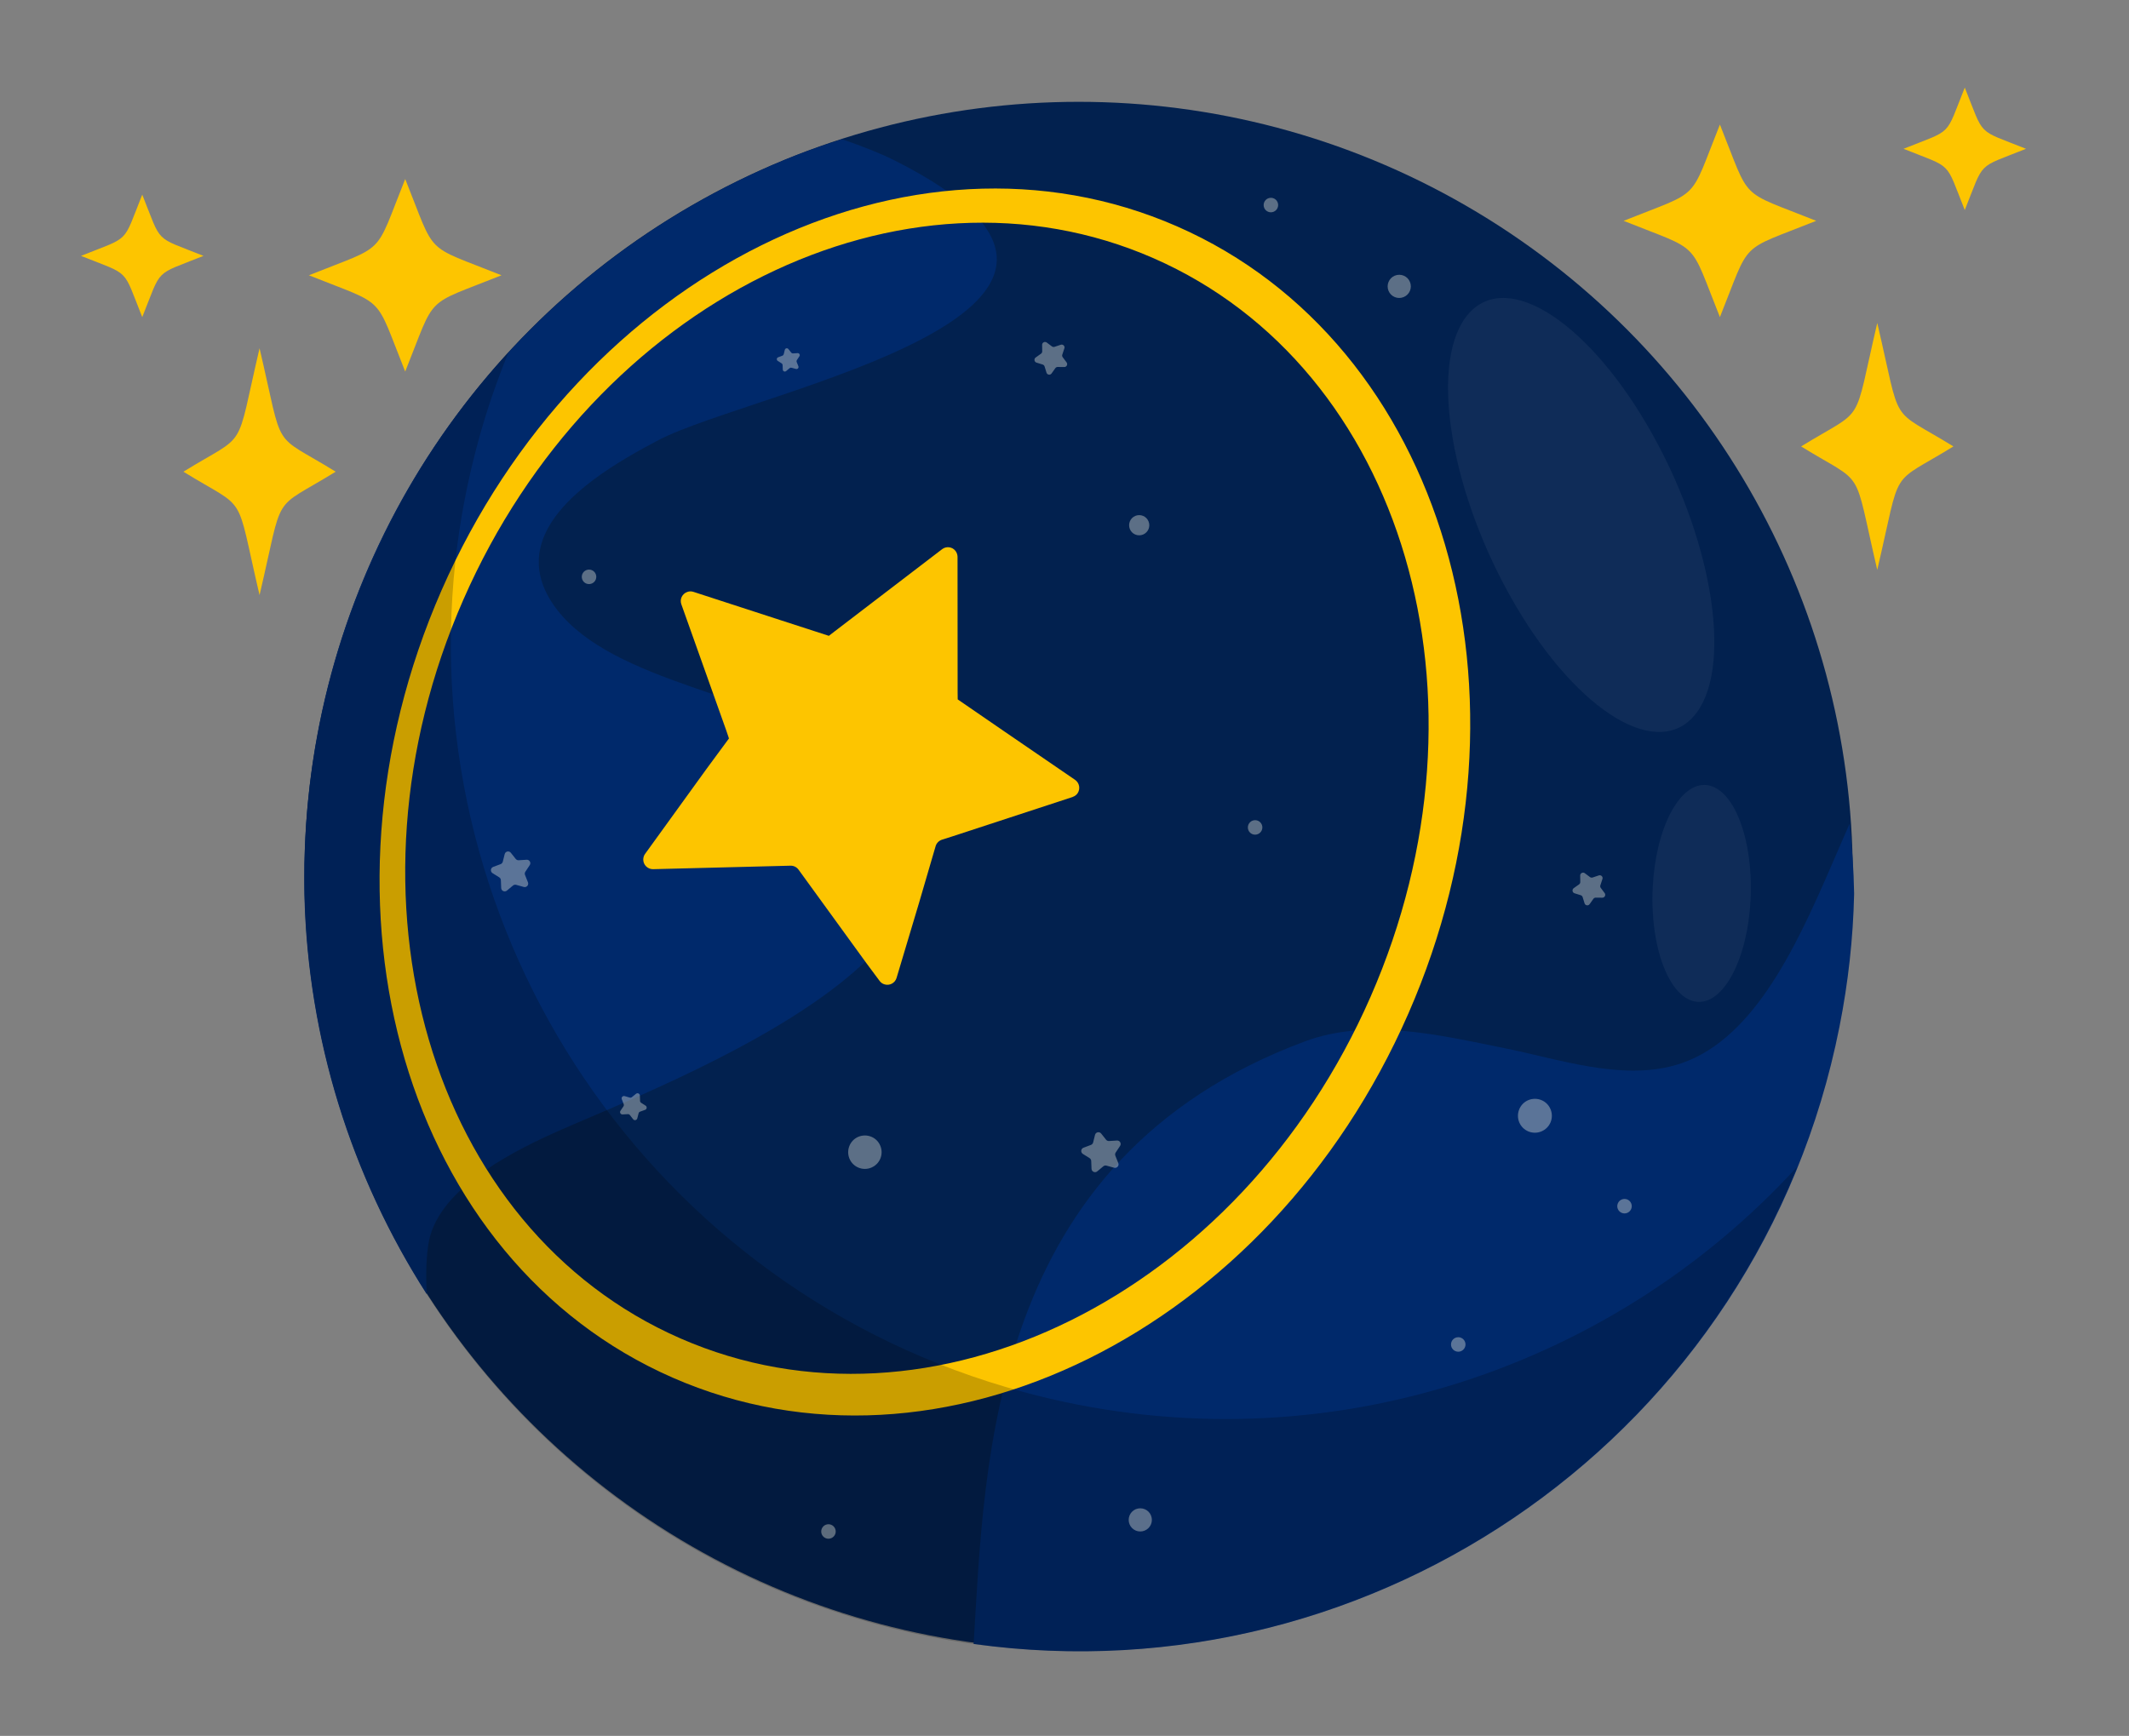 <?xml version="1.0" encoding="UTF-8"?>
<svg id="Layer_1" data-name="Layer 1" xmlns="http://www.w3.org/2000/svg" viewBox="0 0 256.131 208.889">
  <rect x="0" y="0" width="256.131" height="208.889" fill="#808080" stroke="none"/>
  <defs>
    <style>
      .cls-1 {
        fill: #fff;
      }

      .cls-1, .cls-2 {
        opacity: .2;
      }

      .cls-3 {
        fill: #00296b;
      }

      .cls-4 {
        fill: #02214f;
      }

      .cls-5 {
        opacity: .36;
      }

      .cls-6 {
        opacity: .25;
      }

      .cls-7 {
        fill: #fdc500;
      }

      .cls-8 {
        fill: #fbfae9;
      }
    </style>
  </defs>
  <circle id="Ellipse_670" data-name="Ellipse 670" class="cls-4" cx="129.761" cy="105.391" r="93.139"/>
  <path class="cls-3" d="M66.201,136.534c-5.18,2.38-13.77,6.84-14.68,13.28-.27,1.9-.3,3.93-.17,5.94-9.07-14.15-14.34-30.74-14.73-48.15-.01-.44-.01-.88-.01-1.32-.05-6.22.53-12.54,1.78-18.89,3.73-18.87,12.92-35.28,25.59-47.9.63-.63,1.26-1.25,1.91-1.85.34-.34.7-.67,1.05-.98,8.12-7.41,17.5-13.35,27.68-17.52.43-.17.85-.34,1.28-.51,1.77-.68,3.58-1.31,5.4-1.88,1.56.54,3.04,1.09,4.37,1.66.61.24,1.18.51,1.73.78,36.31,18.13-16.81,27.82-28.15,33.75-4.46,2.35-11.93,6.5-13.93,11.93-.15.42-.27.83-.36,1.26-.44,2.23.07,4.66,2.06,7.24,6.81,8.82,24.89,10.31,34.05,16.77,30.54,21.58-22.08,40.55-34.87,46.39Z"/>
  <path class="cls-3" d="M223.061,107.464c.01.05.01.1,0,.16-.12,5.26-.7,10.58-1.76,15.92-9.64,48.72-55.59,81.01-104.17,74.28v-.01c1.38-21.96,1.76-58.28,39.8-72.48,7.71-2.88,16.23-.78,24.19.82,6.41,1.3,13.83,3.87,20.37,2.04,9.12-2.55,14.38-13.73,18.79-23.93.77-1.76,1.5-3.48,2.23-5.13.31,2.74.5,5.52.55,8.33Z"/>
  <g>
    <path id="Path_23209" data-name="Path 23209" class="cls-7" d="M169.425,121.988c16.759-38.261,4.297-80.677-27.818-94.748-32.115-14.072-71.728,5.547-88.488,43.797-16.76,38.25-4.312,80.675,27.81,94.743,32.122,14.068,71.74-5.541,88.496-43.792ZM81.845,161.049c-30.147-13.192-41.825-52.99-26.102-88.886,15.722-35.896,52.892-54.297,83.037-41.09,30.146,13.207,41.819,53,26.102,88.886-15.717,35.886-52.902,54.291-83.037,41.09Z"/>
    <path class="cls-7" d="M129.637,95.462c-.14.2-.34.35-.58.43v.01l-14.47,4.74-1.26.4c-.36.12-.65.4-.76.76l-.4,1.36-1.61,5.51-2.7,9.02c-.19.61-.84.95-1.45.76-.24-.07-.45-.22-.59-.42l-1.54-2.07-8.2-11.3c-.22-.31-.57-.49-.95-.49l-16.56.42h-.02c-.63,0-1.15-.51-1.16-1.14,0-.25.07-.5.22-.7l7.38-10.21,2.71-3.68-.32-.95-5.41-15.2c-.22-.61.11-1.27.72-1.48.24-.09.5-.09.74-.01l10.61,3.45,5.68,1.84.7-.54,12.93-9.89c.5-.38,1.23-.29,1.61.22.15.2.23.44.24.69l.01,16.28.01.89,5.69,3.91,8.43,5.77c.53.37.66,1.09.3,1.62Z"/>
    <path class="cls-2" d="M39.891,81.081c-1.314,4.844-2.229,9.665-2.744,14.463-4.852,44.787,23.441,87.727,68.296,99.896,46.035,12.489,93.369-11.859,110.763-55.035-22.748,24.899-58.329,36.528-93.131,27.087-44.856-12.168-73.148-55.109-68.297-99.896.515-4.798,1.431-9.619,2.745-14.463,1.005-3.704,2.231-7.261,3.651-10.721-6.076,6.611-11.229,14.171-15.232,22.481-.011.041-.022.081-.022.081-2.475,5.096-4.494,10.448-6.029,16.106Z"/>
  </g>
  <g class="cls-6">
    <path class="cls-1" d="M181.593,71.564c7.451,13.408,17.356,19.982,22.123,14.682,4.768-5.3,2.593-20.466-4.857-33.874-7.451-13.408-17.355-19.982-22.123-14.682-4.768,5.3-2.593,20.466,4.857,33.874Z"/>
    <path class="cls-1" d="M198.83,106.837c-.34,7.199,2.021,13.336,5.273,13.707,3.252.371,6.164-5.164,6.504-12.363.34-7.199-2.021-13.336-5.273-13.707-3.252-.371-6.164,5.164-6.504,12.363Z"/>
  </g>
  <g class="cls-5">
    <path class="cls-8" d="M152.559,23.87c-.441.185-.65.695-.469,1.14.185.447.696.654,1.138.47.45-.186.657-.694.474-1.138-.184-.449-.694-.655-1.143-.471Z"/>
    <path class="cls-8" d="M167.797,33.172c-.705.297-1.042,1.111-.75,1.824.296.715,1.112,1.047,1.82.752.719-.297,1.052-1.111.757-1.822-.291-.717-1.108-1.047-1.827-.754Z"/>
    <path class="cls-8" d="M136.582,62.08c-.613.258-.905.969-.652,1.589.258.624.971.911,1.586.655.625-.26.916-.969.657-1.587-.254-.624-.966-.913-1.591-.657Z"/>
    <path class="cls-8" d="M63.73,104.105c.193-.287-.029-.676-.379-.648l-.948.06c-.136.008-.271-.047-.357-.156l-.591-.744c-.214-.273-.651-.18-.737.158l-.23.92c-.035.135-.133.242-.265.291l-.886.332c-.331.121-.375.565-.081.752l.806.504c.117.072.19.199.196.338l.038.951c.016.348.422.525.691.303l.729-.608c.105-.088.247-.119.384-.08l.915.254c.336.092.633-.24.499-.562l-.35-.881c-.052-.129-.038-.273.04-.389l.525-.795Z"/>
    <path class="cls-8" d="M128.049,41.921c.099-.267-.162-.529-.437-.436l-.737.248c-.113.04-.231.017-.321-.047l-.624-.468c-.23-.172-.559-.005-.556.279l.01.784c0,.113-.053.22-.151.286l-.636.451c-.233.165-.175.531.098.616l.746.232c.108.036.195.121.226.226l.233.749c.082.274.447.333.609.097l.453-.637c.069-.095.179-.147.292-.144l.779.009c.286.004.456-.326.283-.557l-.469-.626c-.066-.092-.086-.208-.046-.314l.246-.746Z"/>
    <path class="cls-8" d="M96.173,42.871c.112-.169-.018-.395-.221-.38l-.552.037c-.08.005-.158-.029-.209-.092l-.343-.434c-.125-.159-.381-.104-.429.092l-.135.536c-.021.079-.077.142-.152.171l-.52.192c-.189.071-.216.329-.045.437l.469.296c.067.043.111.116.116.195l.021.555c.007.203.246.308.402.177l.424-.355c.062-.052.146-.069.224-.047l.535.147c.193.056.367-.138.291-.326l-.206-.514c-.03-.075-.021-.159.024-.227l.306-.46Z"/>
    <path class="cls-8" d="M70.526,68.609c-.441.185-.65.695-.468,1.14.184.447.696.654,1.137.469.45-.185.658-.694.474-1.139-.183-.448-.695-.655-1.143-.471Z"/>
    <path class="cls-8" d="M76.98,131.83c-.006-.234-.28-.358-.462-.211l-.497.404c-.071.061-.168.08-.257.055l-.615-.178c-.226-.066-.429.154-.344.373l.231.598c.035.088.023.184-.03.262l-.359.529c-.132.195.015.455.25.443l.639-.035c.093-.006.183.035.241.107l.392.506c.144.188.439.125.498-.1l.162-.621c.024-.09.092-.162.18-.193l.603-.217c.22-.08.254-.379.056-.506l-.537-.344c-.08-.055-.128-.139-.13-.232l-.021-.641Z"/>
    <path class="cls-8" d="M103.269,136.792c-1.013.426-1.497,1.602-1.077,2.629.428,1.029,1.605,1.508,2.626,1.086,1.036-.43,1.516-1.604,1.09-2.627-.421-1.035-1.601-1.512-2.64-1.088Z"/>
    <path class="cls-8" d="M134.751,137.892c.193-.287-.029-.676-.379-.648l-.948.06c-.136.008-.271-.047-.357-.156l-.591-.744c-.214-.273-.651-.18-.737.158l-.23.92c-.035.135-.133.242-.265.291l-.886.332c-.331.121-.375.565-.081.752l.806.504c.117.072.19.199.196.338l.038.951c.016.348.422.525.691.303l.729-.608c.105-.088.247-.119.384-.08l.915.254c.336.092.633-.24.499-.562l-.35-.881c-.052-.129-.038-.273.04-.389l.525-.795Z"/>
    <path class="cls-8" d="M192.781,105.779c.099-.267-.162-.529-.437-.436l-.737.248c-.113.04-.231.017-.321-.047l-.624-.468c-.23-.172-.559-.005-.556.279l.01.784c0,.113-.053.22-.151.286l-.636.451c-.233.165-.175.531.098.616l.746.232c.108.036.195.121.226.226l.233.749c.082.274.447.333.609.097l.453-.637c.069-.095.179-.147.292-.144l.779.009c.286.004.456-.326.283-.557l-.469-.626c-.066-.092-.086-.208-.046-.314l.246-.746Z"/>
    <path class="cls-8" d="M150.66,98.762c-.441.185-.65.695-.469,1.14.185.447.696.654,1.138.47.45-.186.657-.694.474-1.138-.184-.449-.694-.655-1.143-.471Z"/>
    <path class="cls-8" d="M183.866,132.383c-1.029.432-1.521,1.624-1.095,2.665.435,1.046,1.628,1.531,2.665,1.101,1.05-.435,1.537-1.623,1.105-2.664-.428-1.048-1.623-1.531-2.675-1.102Z"/>
    <path class="cls-8" d="M195.1,144.339c-.44.186-.65.695-.468,1.141.187.445.696.652,1.138.471.448-.188.657-.697.474-1.139-.183-.451-.694-.656-1.144-.473Z"/>
    <path class="cls-8" d="M175.099,160.98c-.441.186-.651.695-.469,1.141.187.445.698.652,1.14.471.447-.188.656-.695.472-1.141-.183-.447-.693-.654-1.143-.471Z"/>
    <path class="cls-8" d="M136.64,181.606c-.702.297-1.041,1.111-.748,1.822.298.717,1.115,1.049,1.822.754.718-.297,1.051-1.111.757-1.822-.294-.715-1.112-1.047-1.831-.754Z"/>
    <path class="cls-8" d="M99.331,183.485c-.44.186-.649.695-.468,1.141.186.445.697.654,1.139.469.449-.186.657-.693.473-1.137-.183-.449-.693-.656-1.143-.473Z"/>
  </g>
  <path class="cls-7" d="M206.915,38.159c-3.802-9.477-2.107-7.783-11.584-11.585,9.478-3.802,7.783-2.108,11.584-11.584,3.802,9.476,2.109,7.783,11.584,11.584-9.475,3.802-7.782,2.108-11.584,11.585Z"/>
  <path class="cls-7" d="M48.749,44.711c-3.802-9.477-2.107-7.783-11.584-11.585,9.478-3.802,7.783-2.108,11.584-11.584,3.802,9.476,2.109,7.783,11.584,11.584-9.475,3.802-7.782,2.108-11.584,11.585Z"/>
  <path class="cls-7" d="M236.374,25.275c-2.418-6.027-1.34-4.95-7.368-7.368,6.027-2.418,4.95-1.341,7.368-7.368,2.418,6.027,1.341,4.95,7.367,7.368-6.026,2.418-4.949,1.34-7.367,7.368Z"/>
  <path class="cls-7" d="M17.113,38.159c-2.418-6.027-1.34-4.95-7.368-7.368,6.027-2.418,4.95-1.341,7.368-7.368,2.418,6.027,1.341,4.95,7.367,7.368-6.026,2.418-4.949,1.34-7.367,7.368Z"/>
  <path class="cls-7" d="M31.226,41.909c-3.003,12.805-1.263,9.986-9.162,14.853,7.898,4.868,6.159,2.049,9.161,14.853,3.003-12.805,1.264-9.985,9.162-14.854-7.898-4.867-6.159-2.048-9.161-14.852Z"/>
  <path class="cls-7" d="M225.846,38.868c-3.003,12.805-1.263,9.986-9.162,14.854,7.898,4.867,6.159,2.048,9.161,14.852,3.003-12.805,1.264-9.985,9.162-14.853-7.898-4.868-6.159-2.048-9.161-14.853Z"/>
</svg>